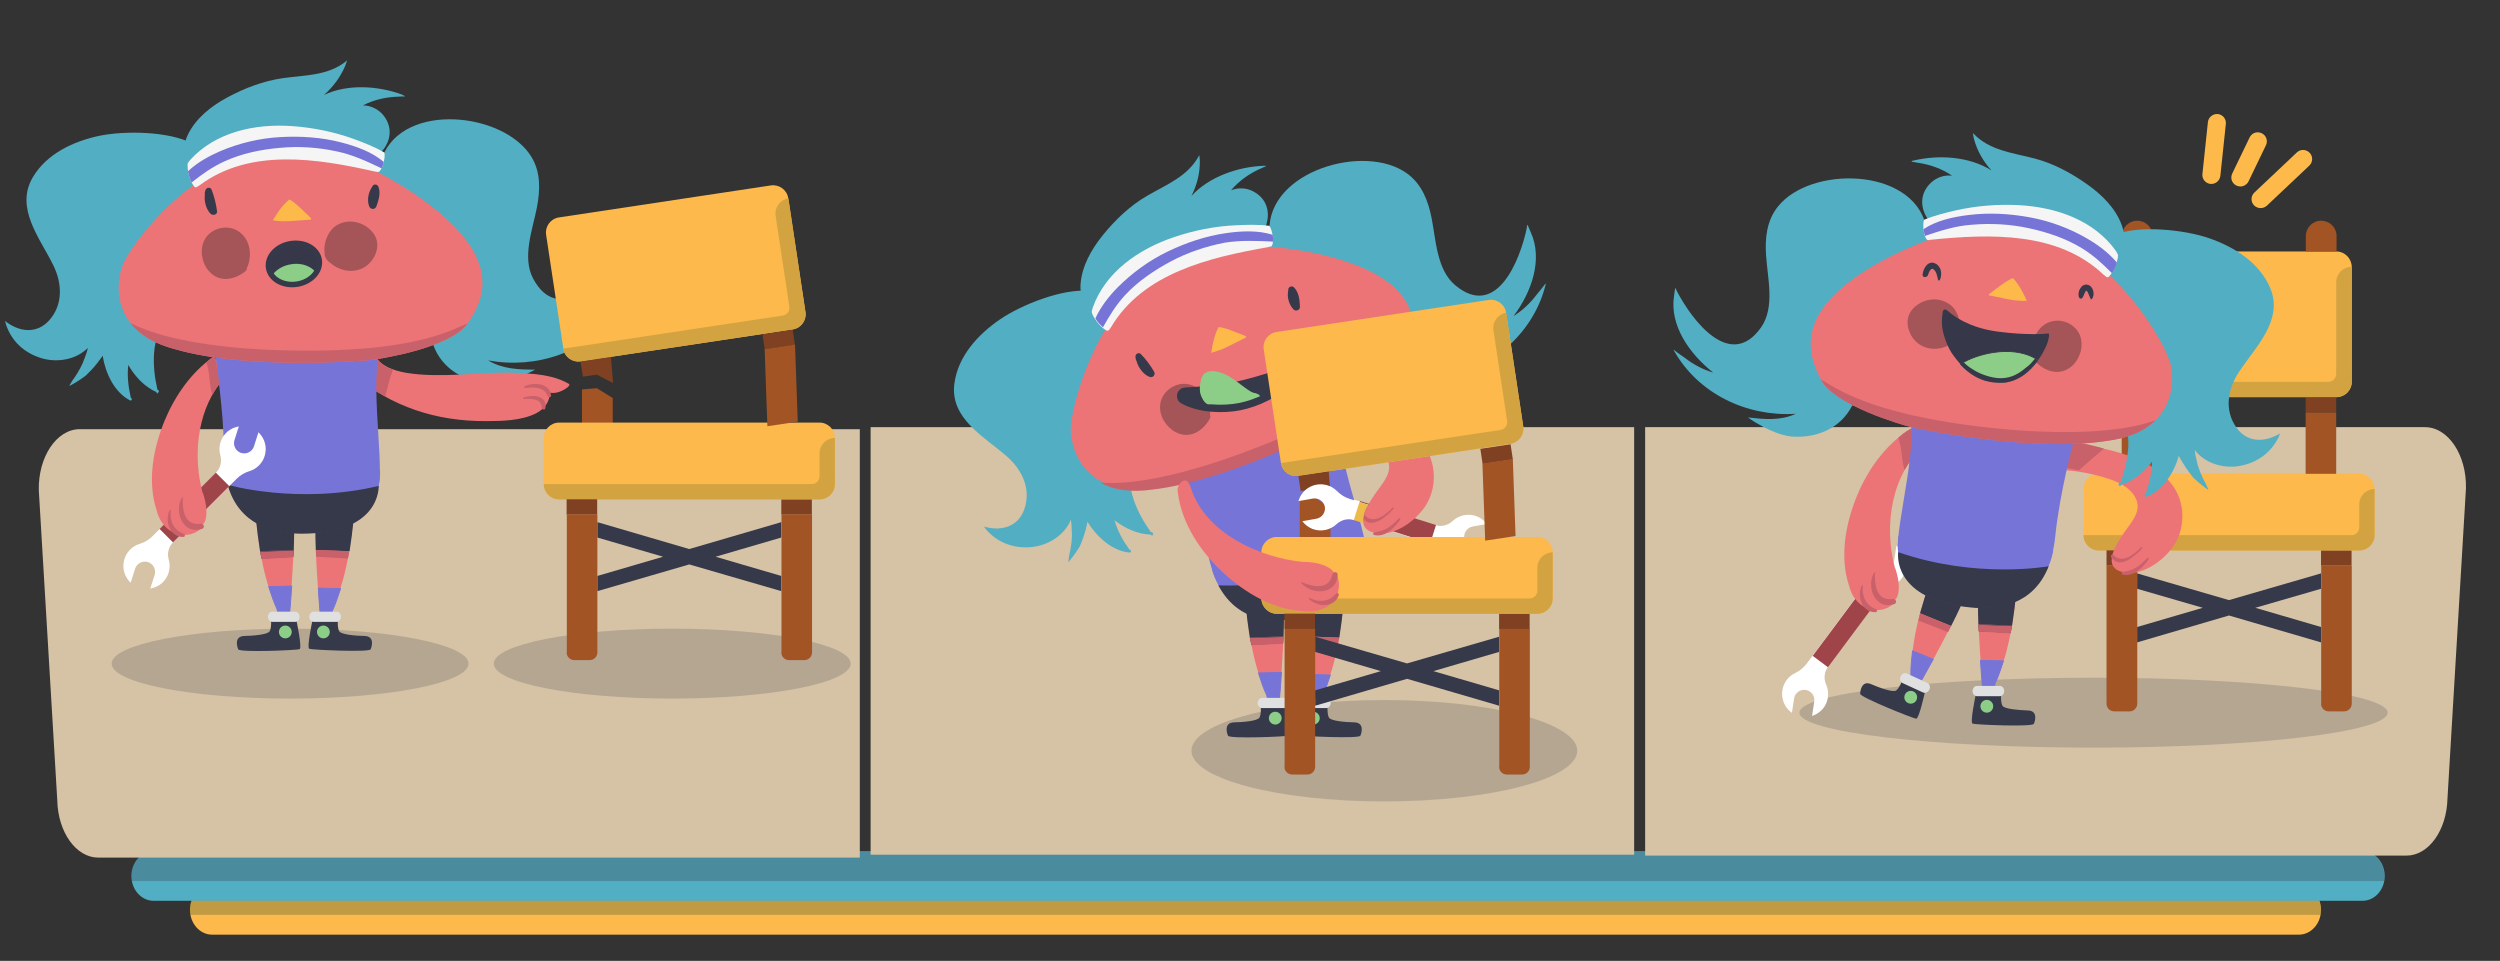 <?xml version="1.0" encoding="utf-8"?>
<!-- Generator: Adobe Illustrator 21.1.0, SVG Export Plug-In . SVG Version: 6.00 Build 0)  -->
<svg version="1.1" id="Capa_1" xmlns="http://www.w3.org/2000/svg" xmlns:xlink="http://www.w3.org/1999/xlink" x="0px" y="0px"
	 viewBox="0 0 1366 525" style="enable-background:new 0 0 1366 525;" xml:space="preserve">
<rect x="0" y="0" width="1366" height="525" fill="#333333" stroke="none"/>
<style type="text/css">
	.st0{fill:#FDB94C;}
	.st1{opacity:0.3;}
	.st2{fill:#325430;}
	.st3{fill:#52AEC2;}
	.st4{fill:#353949;}
	.st5{fill:#D6C2A5;}
	.st6{opacity:0.2;fill:#34394A;}
	.st7{fill:none;}
	.st8{fill:#EC7477;}
	.st9{fill:#C9616B;}
	.st10{fill:#A25425;}
	.st11{fill:#7F4122;}
	.st12{fill:#D3A342;}
	.st13{fill:#7675D7;stroke:#7675D7;stroke-width:0.5;stroke-linecap:round;stroke-linejoin:round;stroke-miterlimit:10;}
	.st14{fill:#8CCD87;}
	.st15{fill:#E0E0E0;}
	.st16{fill:#7675D7;}
	.st17{fill:#FDBA4B;}
	.st18{fill:#A55558;}
	.st19{fill:#F6F5F5;}
	.st20{clip-path:url(#SVGID_2_);fill:#36384A;}
	.st21{clip-path:url(#SVGID_4_);fill:#8CCD87;}
	.st22{fill:#FFFFFF;}
	.st23{fill:#9F4449;}
	.st24{fill:#393B4B;stroke:#353949;stroke-width:8;}
	.st25{clip-path:url(#SVGID_6_);fill:#8CCD87;}
	.st26{fill:#B1B3BA;}
	.st27{fill:#EEBA4A;}
	.st28{clip-path:url(#SVGID_8_);fill:#36384A;}
	.st29{clip-path:url(#SVGID_10_);fill:#8CCD87;}
	.st30{clip-path:url(#SVGID_12_);fill:#36384A;}
	.st31{clip-path:url(#SVGID_14_);fill:none;stroke:#36384A;stroke-width:0.5;}
</style>
<g>
	<path class="st0" d="M1256.1,483.6H115.9c-6.7,0-12.1,6.1-12.1,13.5l0,0c0,7.5,5.4,13.6,12.1,13.6h1140.2c6.7,0,12.1-6.1,12.1-13.5
		v0C1268.2,489.7,1262.8,483.6,1256.1,483.6z"/>
</g>
<g class="st1">
	<path class="st2" d="M1256.8,483.7H114.8c-6.7,0-12.5,8.1-10.8,16.2H1268C1269.2,491.4,1263.4,483.7,1256.8,483.7z"/>
</g>
<g>
	<path class="st3" d="M1290.9,465.1H83.9c-6.7,0-12.1,6.1-12.1,13.5l0,0c0,7.5,5.4,13.6,12.1,13.6h1207c6.7,0,12.1-6.1,12.1-13.5v0
		C1303,471.2,1297.6,465.1,1290.9,465.1z"/>
</g>
<g class="st1">
	<path class="st4" d="M1291.5,465.2H82.8c-6.7,0-12.5,8.1-10.8,16.2h1230.7C1304,472.9,1298.2,465.2,1291.5,465.2z"/>
</g>
<g>
	<path class="st5" d="M898.9,233.4H1325c12.7,0,22.8,15.2,22.4,33.4l-10.1,169.5c-0.4,17.4-10.3,31.2-22.4,31.2H898.9
		C898.9,388.7,898.9,233.4,898.9,233.4z"/>
</g>
<g>
	<path class="st5" d="M469.8,234.5H43.6c-12.7,0-22.8,15.2-22.4,33.4l10.1,169.5c0.4,17.4,10.3,31.2,22.4,31.2h416.1
		C469.8,389.9,469.8,234.5,469.8,234.5z"/>
</g>
<rect x="475.7" y="233.4" class="st5" width="417.2" height="233.6"/>
<ellipse class="st6" cx="158.5" cy="362.6" rx="97.5" ry="19.1"/>
<ellipse class="st6" cx="1143.9" cy="389.4" rx="160.7" ry="19.1"/>
<ellipse class="st6" cx="367.3" cy="362.6" rx="97.5" ry="19.1"/>
<ellipse class="st6" cx="756.4" cy="410.2" rx="105.4" ry="27.7"/>
<g>
	<path class="st7" d="M841.7-3C842.6-3,842.6-3,841.7-3"/>
</g>
<g>
	<g id="coletas_8_">
		<path class="st3" d="M157.3,80.3c-6.4,0.6-12.8,1.2-19.2,1.5c-7.7,0.4-15.4,0.4-23.1-0.3c-4.6-0.4-7.4-1.7-9.6-2.9
			c-12.5-6.9-37.1-7.3-51.1-4.4c-14.2,3-28.8,9.8-36.4,22.7c-9.9,16.9,4.1,33.4,11.3,48.2c4.8,9.8,5.3,21.4-2.3,29.9
			c-6.8,7.6-16.1,6.3-23.2,1.1c0,0,0,0,0,0c-0.1-0.1-0.1-0.1-0.2-0.2c0,0-0.1,0-0.1-0.1c0,0,0,0,0,0c-0.2-0.2-0.4-0.3-0.6-0.5
			c0.1,0.6,0.3,1.2,0.4,1.8c0,0,0,0,0,0c3,9.2,9.9,15.7,19.4,18.6c8.6,2.6,19,0.9,25.4-5.6c-0.4,2-1.1,3.9-1.8,5.7
			c-1.2,3.7-3.4,7.4-5.4,10.4c-0.3,0.5-0.7,1-1.1,1.5c-0.6,1-1.2,2-1.8,3l0.2,0.1c1.1-0.6,2.3-1.2,3.4-1.9c1.8-1.1,3.6-2.3,5.3-3.6
			c2.2-2.1,4.3-4.3,6.2-6.7c0,0,0,0,0,0c0,0,0,0,0,0c0.3-0.4,0.7-0.9,1-1.3c0,0,0,0,0-0.1c0-0.2,0.2-0.3,0.3-0.3
			c0.6-0.8,1.2-1.6,1.8-2.5c1.5,9.5,6.4,19.9,14.8,24.3c0.1,0.1,0.3,0.1,0.4,0.1c0.2,0.2,0.5,0,0.5-0.2c0.3-0.3,0.4-0.7,0-1
			c-0.1-0.1-0.2-0.2-0.3-0.2c-1.4-6.1-2.1-12.1-1.4-18c3.6,6.3,8.8,11.9,15.3,14.8c0.1,0.2,0.2,0.4,0.3,0.6c0.2,0.4,0.7,0.1,0.6-0.3
			c0,0,0,0,0,0c0.5,0,0.7-0.9,0.3-1.2c-0.2-0.2-0.4-0.3-0.6-0.5c-1.5-6.6-2.3-13.2-1.8-20c0.5-7.7,3.6-14.2,7.2-20.8
			c17.5,1.2,35,0.9,52.5,2c4.7,0.3,9.5,0.6,14.2,1c0-12.4-0.5-24.7-1-37C156.5,118.8,155.9,99.4,157.3,80.3z"/>
		<path class="st3" d="M340.6,141.2C340.6,141.2,340.6,141.1,340.6,141.2c0-1.6,0-3.1-0.1-4.6c-0.1,0.2-0.2,0.3-0.3,0.5
			c0,0,0-0.1,0-0.1c-0.2,0.3-0.4,0.5-0.6,0.8c0,0.1,0,0.1,0,0.2c-10.8,15.9-34.7,39.8-48.3,14.2c-6.2-11.7-0.2-27,2.1-39
			c1.8-9.5,2.1-19.2-3.1-27.6c-15-24.3-69.7-30.1-81.4,0.2c-4.2-0.4-9.3,1.1-13.1,1.5c-1,0.1-1.9,0.2-2.9,0.3
			c-1.5,19.5-0.8,39.2-0.1,58.7c0.5,12.1,1,24.1,1,36.2c14.4,1.2,28.7,3.1,42.8,5.9c0,0,0,0,0.1,0c4.9,13.6,17.7,20.4,31.2,21
			c5.4-0.1,11.2-1.6,15.9-3.5c3-1.1,5.8-2.4,8.6-3.9c-9.1-0.1-17.8-0.3-25.7-5.1c26.3,4.9,54.2-4.4,70.3-26.2
			c0.1-0.1,0.1-0.3,0.1-0.4c-2.2,1.3-4.4,2.5-6.7,3.7c-5,3-10.5,5-16.3,6.1C328.4,171.6,341.1,157.5,340.6,141.2z"/>
	</g>
	<g>
		<g id="brazo_54_">
			<g>
				<g>
					<path class="st8" d="M310.9,209.8c-5.2-3.1-12.7-5.6-28.3-6c-1.6-0.1-3.1-0.2-4.6-0.2c-8.9-0.1-17.7,0.7-26.6,1.1
						c-9.8,0.4-19.8,0.6-29.5-1c-7.5-1.3-16.2-4.3-18.3-12.5c0-0.2-0.3-0.2-0.4-0.1c-1.1-1-3-1.2-4.3-0.9c-2.5,0.4-4.6,1.9-6.2,3.8
						c-2.6,3-3.8,9.4,0.8,11c20.5,17.3,45,25.2,71.8,25.1c8.9,0,19.4-0.2,27.5-4.2c4.6-2.3,8-6.8,7.4-11.4c3.4,0.9,7.5-0.9,10.1-3
						C310.7,211.1,311.5,210.2,310.9,209.8z"/>
				</g>
				<g>
					<path class="st9" d="M214.7,201.9c-6.3-1.6-9.3-5.4-11-12.1c0-0.2-3-0.4-3.1-0.3c-1.1-1-3-1.2-4.3-0.9
						c-2.5,0.4-4.6,1.9-6.2,3.8c-2.6,3-3.8,9.4,0.8,11c6.2,5.2,12.7,9.6,19.6,13.1C211.9,211.3,212.9,206.9,214.7,201.9z"/>
				</g>
			</g>
			<g>
				<path class="st9" d="M286.9,212c4.7-0.5,10.3-0.8,12.3,4.4c0.4,0.9,2,0.8,1.9-0.3c-0.6-6.9-9.5-7.3-14.4-5.1
					C286.1,211.2,286.4,212,286.9,212L286.9,212z"/>
			</g>
			<g>
				<path class="st9" d="M286.1,218c1.9-0.1,4-0.1,5.9,0.3c2.6,0.5,3.9,1.8,4,4.5c0.1,1.1,1.8,1.4,2,0.2c1.2-7.1-7.3-7.6-12-5.7
					C285.7,217.5,285.7,218,286.1,218L286.1,218z"/>
			</g>
		</g>
	</g>
	<g>
		<polyline class="st10" points="334.8,246.2 318,246.2 318,212.8 326.1,212.1 334.8,217.5 		"/>
		<path class="st0" d="M421.3,101.3l-115.9,17.5c-4.6,0.7-7.7,5-7,9.5l9.4,62.1c0.7,4.6,5,7.7,9.5,7L433.1,180c4.6-0.7,7.7-5,7-9.5
			l-9.4-62.1C430.1,103.8,425.8,100.7,421.3,101.3z"/>
		<g>
			<path class="st0" d="M456.2,239.3c0-4.6-3.8-8.4-8.4-8.4H305.5c-4.6,0-8.4,3.8-8.4,8.4v25.1c0,4.6,3.8,8.4,8.4,8.4h142.3
				c4.6,0,8.4-3.8,8.4-8.4V239.3z"/>
		</g>
		<g>
			<rect x="426.9" y="272.8" class="st11" width="16.7" height="8.4"/>
		</g>
		<g>
			
				<rect x="417.1" y="181.2" transform="matrix(0.989 -0.149 0.149 0.989 -22.904 65.578)" class="st11" width="16.7" height="8.4"/>
		</g>
		<g>
			<polygon class="st11" points="317.2,197.5 333.8,195 335,209.3 326.1,204.7 318.5,205.8 			"/>
		</g>
		<polygon class="st4" points="426.9,285.3 376.6,300 326.4,285.3 326.4,293.7 362.3,304.2 326.4,314.7 326.4,323 376.6,308.4 
			426.9,323 426.9,314.7 391,304.2 426.9,293.7 		"/>
		<g>
			<path class="st12" d="M456.2,239.3L456.2,239.3c-4.6,0-8.4,3.7-8.4,8.4v12.6c0,2.3-1.9,4.2-4.2,4.2H297.1c0,4.6,3.7,8.4,8.4,8.4
				h142.3c4.6,0,8.4-3.7,8.4-8.4V239.3z"/>
		</g>
		<g>
			<path class="st12" d="M430.8,108.4L430.8,108.4c-4.6,0.7-7.7,5-7,9.5l7.5,49.7c0.3,2.3-1.2,4.4-3.5,4.8l-120.1,18.1
				c0.7,4.6,5,7.7,9.5,7L433.1,180c4.6-0.7,7.7-5,7-9.5L430.8,108.4z"/>
		</g>
		<path class="st10" d="M426.9,356.5c0,2.3,1.9,4.2,4.2,4.2h8.4c2.3,0,4.2-1.9,4.2-4.2v-75.4h-16.7V356.5z"/>
		<g>
			<rect x="309.6" y="272.8" class="st11" width="16.7" height="8.4"/>
		</g>
		<path class="st10" d="M309.6,356.5c0,2.3,1.9,4.2,4.2,4.2h8.4c2.3,0,4.2-1.9,4.2-4.2v-75.4h-16.7V356.5z"/>
		<polygon class="st10" points="417.8,190.8 434.4,188.3 435.9,230.4 419.3,232.9 		"/>
	</g>
	<path class="st7" d="M156.6,144c-0.6,0-1.1,0-1.7,0"/>
	<path class="st8" d="M147.2,276.6c-2.3,0.1-4.6,0.6-6.9,0.9c-0.5,1.7-0.7,3.5-0.5,5.1c1.9,18.4,4.4,34.9,12.2,51.4
		c-0.3,0.1-0.5,0.3-0.8,0.4c2.3,0.3,4.6,0.3,7,0.2c1.1-13.2,3.3-42.5,2.2-55.4C156.2,277.7,151.8,276.4,147.2,276.6z"/>
	<path class="st8" d="M185.8,276.6c2.3,0.1,4.6,0.6,6.9,0.9c0.5,1.7,0.7,3.5,0.5,5.1c-0.7,6.2-1.4,12.1-2.3,18
		c-1.9,11.5-4.7,22.5-9.9,33.5c0.3,0.1,0.5,0.3,0.8,0.4c-2.3,0.3-4.6,0.3-7,0.2c-0.7-8.1-1.8-22.2-2.3-34.8
		c-0.3-8.1-0.4-15.5,0.1-20.6C176.9,277.7,181.3,276.4,185.8,276.6z"/>
	<path class="st4" d="M191,301.2c0.9-5.8,1.7-11.8,2.3-18c0.2-1.6,0-3.4-0.5-5.1c-2.3-0.3-4.6-0.7-6.9-0.9c-4.5-0.3-9,1-13.2,2.7
		c-0.5,5-0.4,12.5-0.1,20.6L191,301.2z"/>
	<path class="st4" d="M142.1,301.2c-0.9-5.8-1.7-11.8-2.3-18c-0.2-1.6,0-3.4,0.5-5.1c2.3-0.3,4.6-0.7,6.9-0.9c4.5-0.3,9,1,13.2,2.7
		c0.5,5,0.4,12.5,0.1,20.6L142.1,301.2z"/>
	<path class="st13" d="M186.1,321.6c-1.4,4.2-2.7,8.4-4.7,12.6c0.3,0.1-0.5,1.6-0.3,1.8c-2.3,0.3-3.8-1.2-6.2-1.2
		c-0.3-3.6-0.7-8.3-1-13.5L186.1,321.6z"/>
	<path class="st4" d="M170.7,339.1c0,0-3.2,14.8-1.7,15.4s32.7,2,33.5,0.3c0.8-1.7,2.2-7.1-3.2-7.3c-5.4-0.1-12.7-0.8-13.9-2.5
		s-0.8-7.2-0.8-7.2L170.7,339.1z"/>
	<ellipse class="st14" cx="176.7" cy="345.3" rx="3.5" ry="3.5"/>
	<g id="pierna_17_">
		<path class="st15" d="M183.9,334.2h-12.5c-1.3,0-2.4,1.3-2.4,2.8c0,1.6,1.1,2.8,2.4,2.8h12.5c1.3,0,2.4-1.3,2.4-2.8
			C186.3,335.4,185.2,334.2,183.9,334.2z"/>
	</g>
	<path class="st4" d="M162,339.1c0,0,3.2,15,1.7,15.6s-32.7,1.9-33.5,0.1c-0.8-1.7-2.2-7.1,3.2-7.3c5.4-0.1,12.7-0.8,13.9-2.5
		s0.8-7.2,0.8-7.2L162,339.1z"/>
	<ellipse class="st14" cx="155.9" cy="345.3" rx="3.5" ry="3.5"/>
	<path class="st16" d="M117.7,195.7c0,0,4.7,28.7,4.7,52.4c0,36.1,23.6,43.2,42.4,43.2c41.7,0,40.9-23.2,42.1-26.1
		c3.2-13-6.6-66.9,3.2-78.8C216.2,180.8,117.7,195.7,117.7,195.7z"/>
	<path class="st16" d="M122.8,255.7c1.6,25.2,25.3,33.9,40.8,33.9c47.8,3,44-33.1,44-33.1C163.6,267,122.8,255.7,122.8,255.7z"/>
	<path class="st8" d="M148.7,82.7c0,0-27.3,4.8-48.9,23c-17.5,14.5-30.8,33-33.2,40.3c-4.2,13-3.3,36.4,29.5,44.9
		c38.5,11.1,100.4,6.4,106.5,5.8c6.1-0.7,43.6-6.7,52.9-19.9c10.5-14.8,13.7-32.3-8.4-54.2c-22.1-21.9-56-36.4-64.9-39.4
		C173.2,80.2,148.7,82.7,148.7,82.7z"/>
	<path class="st9" d="M255.4,176.8c-9.3,13.2-46.8,19.2-52.9,19.9c-6.1,0.7-68,5.3-106.5-5.8c-12.1-3.1-19.8-8.2-24.6-14.1
		c-1.9-2.4,16.1,13.4,87.5,14.7C230.3,192.9,249.3,178.5,255.4,176.8z"/>
	<path id="nas_10_" class="st17" d="M170,119.4c-0.1-0.1-0.1-0.2-0.2-0.3c-3.5-3.3-6.9-7-10.9-9.7c0,0,0,0,0,0
		c-0.3-0.1-0.6-0.2-0.8-0.4c0,0,0,0,0,0c-3.7,3-6.5,7.2-9.1,11.5c0,0,0.1,0,0.1,0c0.1-0.1,0.3-0.2,0.5-0.1c0.5,0.1,1,0.2,1.6,0.3
		c1.5,0.1,3,0.2,4.5,0.2c3.2,0,6.6-0.4,9.6-0.6c1.5-0.1,3.1-0.2,4.6-0.3C169.8,119.8,169.9,119.6,170,119.4z"/>
	<g id="cabeza_8_">
		<g>
			<g>
				<path class="st18" d="M204,127.4c-4.9-6.4-14.1-8.5-20.8-3.8c-4.1,2.9-6.7,9.6-5.8,15c-0.3,0.3,0.4,2.1,0.7,2.5
					c0.3,0.8,1.9,2.4,2.1,2.3c4.5,4.1,11,5.9,16.9,3.6C204.5,144.1,209.1,134.2,204,127.4z"/>
				<path class="st18" d="M129.5,125.9c-6.1-3.4-14.5-1-17.7,5.1c-2.9,5.4-1.6,12.7,2.4,17.2c5.4,6.2,13.5,4.9,19.4,0.4
					c0.6-0.4,1.6-1.4,1.2-1.9C138.2,139.6,136.8,130,129.5,125.9z"/>
			</g>
		</g>
	</g>
	<g id="pelo_8_">
		<path class="st3" d="M219.9,51.8c-0.1,0-0.2,0-0.2-0.1c-12.9-4.8-29.8-6-42.7,0.2c5-4.4,9-9.7,11.7-16.1c0.3-0.9,0.6-1.7,0.9-2.6
			c0-0.1,0-0.1,0.1-0.2c-0.2,0.1-0.4,0.2-0.5,0.4c0,0,0,0,0,0c-9.9,8-22.4,7.6-34.6,9.3c-10.6,1.5-21.1,5.5-30.5,10.6
			c-8.7,4.7-17,11.2-21.4,20.2c-4.1,8.4-1.8,17.7,3.7,24.6c0,0-0.1,0-0.1,0c0.7,0.7,1.4,1.4,2.2,1.9c0.3,0.2,0.5,0.3,0.8,0.5
			c0.1,0,11.6-13.9,47.2-16c6.1-1.5,38.5,8.7,49.9,0.7c0.2-0.1,0.3-0.4,0.3-0.6c6.4-5.5,8.7-14.2,2.8-21.6
			c-2.9-3.5-7.1-5.4-11.2-5.4c5.9-3.1,12.6-4.6,19.5-4.8c0,0,0.1,0,0.1,0c1.1-0.1,2.1-0.1,3.2-0.1c0.1,0,0.1-0.1,0.2-0.2
			C220.7,52.3,220.3,52,219.9,51.8z"/>
		<path class="st19" d="M205.6,93.8C205.6,93.8,205.7,93.8,205.6,93.8c0.3,0.1,0.6,0.1,0.8,0.2c0,0,0,0.1,0,0.1
			c2.4-0.2,4.4-8.3,3.6-10.8c-5.4-3.1-11.3-5.4-16.8-7.4c-10.8-3.9-22.2-6.2-33.7-7c-20.2-1.4-41.7,3.2-55.6,18.5
			c-0.3,0.4-0.6,0.8-0.9,1.2c-0.2,0.3-0.4,0.6-0.5,0.9c0,0.4,0,0.8,0,1.3c0.1,3.9,1.3,7.9,3.5,11c0.1,0.1,0.3,0.2,0.4,0.4
			c0.4,0.1,0.7,0.2,1,0.1c0.6-0.4,1.1-0.8,1.7-1.1c27.5-20.4,63.9-14.7,96.1-7.4C205.3,93.6,205.5,93.7,205.6,93.8z"/>
		<path class="st16" d="M208.5,92c0.5-1,0.9-2.3,1.2-3.5c-6.5-5.6-15.3-8.6-23.3-10.7c-10.8-2.8-22-3.5-33.2-2.9
			c-11.3,0.6-22.5,3.3-32.9,7.7c-6,2.6-12.6,6.2-17.6,11c0.4,2.1,1,4.2,2,6.1c5.6-4.4,11.2-8.5,18.1-11.6c9.5-4.3,19.7-6.4,30-7.3
			c10.4-1,20.9-0.3,31.1,1.9C192.7,84.5,200.5,88.2,208.5,92z"/>
	</g>
	<path class="st4" d="M124.4,264.9c6.1,21.9,24.9,26.7,40.4,26.7c43.7,0,42.1-26.1,42.1-26.1C162.8,276,124.4,264.9,124.4,264.9z"/>
	<path class="st13" d="M146.8,320.5c1.4,4.2,2.7,8.4,4.7,12.6c-0.3,0.1,0.5,1.6,0.3,1.8c2.3,0.3,4.1-0.1,6.5-0.1
		c0.3-3.6,0.8-9.4,1.1-14.6L146.8,320.5z"/>
	<g id="pierna_16_">
		<path class="st15" d="M148.8,334.2h12.5c1.3,0,2.4,1.3,2.4,2.8c0,1.6-1.1,2.8-2.4,2.8h-12.5c-1.3,0-2.4-1.3-2.4-2.8
			C146.4,335.4,147.4,334.2,148.8,334.2z"/>
	</g>
	<polygon class="st4" points="160.3,304.2 142.9,305.2 142.1,301.2 160.5,300.5 	"/>
	<polygon class="st9" points="160.3,304.5 142.9,305.5 142.1,301.5 160.5,300.8 	"/>
	<polygon class="st9" points="172.7,304.2 190.1,305.2 190.9,301.2 172.6,300.5 	"/>
	<g>
		<g>
			<path class="st4" d="M112.6,103.9c-1.7,3.8-0.5,10.2,2.6,13c1.1,1,3.6,0.4,3.4-1.4c-0.5-4-1.5-7.9-2.9-11.7
				c-0.6-1.7-2.7-1.6-3.4,0c-0.7,1.6-0.5,3.3,0.5,4.6c0.6,0.7,1.7,0.4,2.2-0.3c0.7-1.2,0.2-2.2,0.7-3.4c-1.1,0-2.2,0-3.4,0
				c1.3,3.4,2,7.1,2.3,10.8c1.3-0.2,2.6-0.4,3.9-0.5c-0.7-1.8-1.8-3.4-2.4-5.2c-0.7-1.8-0.9-3.8-1.6-5.6
				C114.1,103.5,113,103,112.6,103.9L112.6,103.9z"/>
		</g>
		<g>
			<path class="st4" d="M203.5,101.9c-2.2,2.9-3.1,7.4-1.8,10.8c0.8,1.9,3.2,2,4,0c1.2-3.4,2.4-7.1,1.1-10.6c-0.7-1.7-2.8-1.7-3.5,0
				c-0.3,0.6-0.5,1.3-0.4,2c0.1,0.6,0.4,0.9,0.6,1.4c0.1,0.4,0.6,0.6,1,0.4c0.5-0.3,0.9-0.4,1.2-0.8c0.3-0.4,0.4-1,0.6-1.3
				c-1-0.4-2.1-0.9-3.1-1.3c0,3.1,0.1,5.6-1.3,8.5c1.3,0.2,2.5,0.3,3.8,0.5c-0.5-1.5-0.7-2.9-0.5-4.5c0.2-1.5,0.7-3,0.8-4.5
				C206.1,101.1,204.2,101,203.5,101.9L203.5,101.9z"/>
		</g>
	</g>
	<g>
		<g>
			<defs>
				
					<rect id="SVGID_1_" x="146.7" y="133" transform="matrix(0.987 -0.158 0.158 0.987 -20.803 27.273)" width="28.1" height="22.4"/>
			</defs>
			<clipPath id="SVGID_2_">
				<use xlink:href="#SVGID_1_"  style="overflow:visible;"/>
			</clipPath>
			<path class="st20" d="M162.5,155.2c7.7-1.2,13.1-7.2,12.1-13.3c-1-6.1-8-10.1-15.6-8.8c-7.7,1.2-13.1,7.2-12.1,13.3
				C147.8,152.5,154.8,156.5,162.5,155.2"/>
		</g>
		<g>
			<defs>
				
					<ellipse id="SVGID_3_" transform="matrix(0.987 -0.158 0.158 0.987 -20.803 27.273)" cx="160.7" cy="144.2" rx="14" ry="11.2"/>
			</defs>
			<clipPath id="SVGID_4_">
				<use xlink:href="#SVGID_3_"  style="overflow:visible;"/>
			</clipPath>
			<path class="st21" d="M162.5,166.5c7.7-1.2,13.1-7.2,12.1-13.3c-1-6.1-8-10.1-15.6-8.8c-7.7,1.2-13.1,7.2-12.1,13.3
				C147.8,163.8,154.8,167.7,162.5,166.5"/>
			<use xlink:href="#SVGID_3_"  style="overflow:visible;fill:none;stroke:#353949;stroke-width:3;stroke-miterlimit:10;"/>
		</g>
	</g>
	<g>
		<path class="st22" d="M94.6,296.3l34.7-34.7c2-2,4.4-3.4,7.1-4.2c1.9-0.6,3.6-1.6,5.1-3.1c5-5,4.9-13.2-0.3-18.1l-2.4,7.6
			c-0.9,2.9-4,4.6-7,3.7l0,0c-2.9-0.9-4.6-4-3.7-7l2.4-7.5c-2.3,0.4-4.4,1.3-6.3,2.9c-3.8,3.4-5.1,8.4-3.8,12.9
			c0.9,3.4,0.1,7-2.4,9.5l-34.7,34.7c-2,2-4.4,3.4-7.1,4.2c-1.9,0.6-3.6,1.6-5.1,3.1c-5,5-4.9,13.2,0.3,18.1l2.4-7.6
			c0.9-2.9,4-4.6,7-3.7l0,0c2.9,0.9,4.6,4,3.7,7l-2.4,7.5c2.3-0.4,4.4-1.3,6.3-2.9c3.8-3.4,5.1-8.4,3.8-12.9
			C91.2,302.4,92.1,298.8,94.6,296.3z"/>
		
			<rect x="84.5" y="272.1" transform="matrix(0.707 -0.707 0.707 0.707 -164.942 156.381)" class="st23" width="43.5" height="10.4"/>
	</g>
	<g id="brazo_53_">
		<path class="st8" d="M116.6,195c-12.1,8.3-21.1,21.5-26.6,34.7c-6.3,15.3-9.7,33.5-4.3,49.5c2.1,8.6,9.9,15.2,19.1,12.5
			c2.6-0.8,4.6-2.2,6-4c-0.3-0.1-0.5-0.6-0.2-0.9c2.1-1.8,2.2-5.3,2.2-7.9c-0.1-3.2-0.9-6.2-1.8-9.2c-0.1-0.1-0.2-0.3-0.3-0.4
			c-5.2-19.5-3.2-42.9,9-59.3C118.2,199.1,118.7,195.5,116.6,195z"/>
		<path class="st9" d="M117.7,195.7c-1.2-1.1-1.2-1.1-5,2.3c2.1,5.1,1.4,12.5,3.4,17.7c3.1-5.5,2.4-3.9,3.6-5.6
			C120,209.6,117.7,195.5,117.7,195.7z"/>
		<g>
			<path class="st9" d="M99.4,271.8c-4.5,7.9,0.6,20.6,11,17.2c1.8-0.6,1-3.1-0.8-2.8c-8.8,1.2-10-7.5-9.7-14.3
				C100,271.7,99.5,271.6,99.4,271.8L99.4,271.8z"/>
		</g>
		<g>
			<path class="st9" d="M92.7,278.8c-2.9,5.6,0.1,14.9,7.5,14.6c1,0,1.1-1.3,0.2-1.7c-5.5-2.1-7.8-7.1-7.1-12.8
				C93.3,278.6,92.9,278.5,92.7,278.8L92.7,278.8z"/>
		</g>
	</g>
</g>
<g>
	<path class="st22" d="M739.7,283.8l46.8,14.7c2.7,0.8,5.1,2.4,7,4.3c1.4,1.4,3.1,2.5,5.1,3.1c6.8,2.1,14-1.7,15.9-8.6l-7.9,1.4
		c-3,0.5-5.9-1.5-6.5-4.5l0,0c-0.5-3,1.5-5.9,4.5-6.5l7.8-1.4c-1.4-1.8-3.2-3.3-5.5-4.2c-4.7-1.8-9.8-0.6-13.2,2.6
		c-2.6,2.4-6.2,3.3-9.5,2.2l-46.8-14.7c-2.7-0.8-5.1-2.4-7-4.3c-1.4-1.4-3.1-2.5-5.1-3.1c-6.8-2.1-14,1.7-15.9,8.6l7.9-1.4
		c3-0.5,5.9,1.5,6.5,4.5l0,0c0.5,3-1.5,5.9-4.5,6.5l-7.8,1.4c1.4,1.8,3.2,3.3,5.5,4.2c4.7,1.8,9.8,0.6,13.2-2.6
		C732.7,283.7,736.3,282.8,739.7,283.8z"/>
	
		<rect x="756.8" y="263.7" transform="matrix(0.301 -0.954 0.954 0.301 260.635 926.302)" class="st23" width="10.4" height="43.5"/>
</g>
<path class="st8" d="M688.1,323.8c-2.3,0.1-4.6,0.6-6.9,0.9c-0.5,1.7-0.7,3.5-0.5,5.1c1.9,18.4,4.4,34.9,12.2,51.4
	c-0.3,0.1-0.5,0.3-0.8,0.4c2.3,0.3,4.6,0.3,7,0.2c1.1-13.2,3.3-42.5,2.2-55.4C697.1,324.8,692.6,323.5,688.1,323.8z"/>
<path class="st8" d="M726.7,323.8c2.3,0.1,4.6,0.6,6.9,0.9c0.5,1.7,0.7,3.5,0.5,5.1c-0.7,6.2-1.4,12.1-2.3,18
	c-1.9,11.5-4.7,22.5-9.9,33.5c0.3,0.1,0.5,0.3,0.8,0.4c-2.3,0.3-4.6,0.3-7,0.2c-0.7-8.1-1.8-22.2-2.3-34.8
	c-0.3-8.1-0.4-15.5,0.1-20.6C717.7,324.8,722.1,323.5,726.7,323.8z"/>
<path class="st4" d="M731.8,348.4c0.9-5.8,1.7-11.8,2.3-18c0.2-1.6,0-3.4-0.5-5.1c-2.3-0.3-4.6-0.7-6.9-0.9c-4.5-0.3-9,1-13.2,2.7
	c-0.5,5-0.4,12.5-0.1,20.6L731.8,348.4z"/>
<path class="st4" d="M682.9,348.4c-0.9-5.8-1.7-11.8-2.3-18c-0.2-1.6,0-3.4,0.5-5.1c2.3-0.3,4.6-0.7,6.9-0.9c4.5-0.3,9,1,13.2,2.7
	c0.5,5,0.4,12.5,0.1,20.6L682.9,348.4z"/>
<path class="st13" d="M726.9,368.8c-1.4,4.2-2.7,8.4-4.7,12.6c0.3,0.1-0.5,1.6-0.3,1.8c-2.3,0.3-3.8-1.2-6.2-1.2
	c-0.3-3.6-0.7-8.3-1-13.5L726.9,368.8z"/>
<path class="st4" d="M711.5,386.3c0,0-3.2,14.8-1.7,15.4c1.5,0.6,32.7,2,33.5,0.3c0.8-1.7,2.2-7.1-3.2-7.3
	c-5.4-0.1-12.7-0.8-13.9-2.5c-1.2-1.7-0.8-7.2-0.8-7.2L711.5,386.3z"/>
<ellipse class="st14" cx="717.6" cy="392.4" rx="3.5" ry="3.5"/>
<g id="pierna_27_">
	<path class="st15" d="M724.7,381.3h-12.5c-1.3,0-2.4,1.3-2.4,2.8c0,1.6,1.1,2.8,2.4,2.8h12.5c1.3,0,2.4-1.3,2.4-2.8
		C727.1,382.6,726.1,381.3,724.7,381.3z"/>
</g>
<path class="st4" d="M702.8,386.3c0,0,3.2,15,1.7,15.6c-1.5,0.6-32.7,1.9-33.5,0.1c-0.8-1.7-2.2-7.1,3.2-7.3
	c5.4-0.1,12.7-0.8,13.9-2.5s0.8-7.2,0.8-7.2L702.8,386.3z"/>
<ellipse class="st14" cx="696.8" cy="392.4" rx="3.5" ry="3.5"/>
<path class="st13" d="M687.6,367.7c1.4,4.2,2.7,8.4,4.7,12.6c-0.3,0.1,0.5,1.6,0.3,1.8c2.3,0.3,4.1-0.1,6.5-0.1
	c0.3-3.6,0.8-9.4,1.1-14.6L687.6,367.7z"/>
<g id="pierna_9_">
	<path class="st15" d="M689.6,381.3h12.5c1.3,0,2.4,1.3,2.4,2.8c0,1.6-1.1,2.8-2.4,2.8h-12.5c-1.3,0-2.4-1.3-2.4-2.8
		C687.2,382.6,688.3,381.3,689.6,381.3z"/>
</g>
<polygon class="st4" points="701.1,351.4 683.8,352.4 682.9,348.4 701.3,347.7 "/>
<polygon class="st9" points="701.1,351.7 683.8,352.6 682.9,348.6 701.3,348 "/>
<polygon class="st9" points="713.6,351.4 730.9,352.4 731.8,348.4 713.4,347.7 "/>
<g id="coletas_9_">
	<path class="st3" d="M643.8,140.8c-5.6,3-11.4,6-17.2,8.7c-7,3.3-14.1,6.3-21.4,8.5c-4.4,1.3-7.5,1.3-10,1
		c-14.2-1.6-37.1,7.5-48.8,15.5c-12,8.2-22.9,20.1-24.9,34.9c-2.7,19.4,16.6,29.3,28.9,40.2c8.2,7.3,13.1,17.7,9.3,28.6
		c-3.3,9.6-12.4,12-21,9.8c0,0,0,0,0,0c-0.1,0-0.2,0-0.2-0.1c0,0-0.1,0-0.1,0c0,0,0,0,0,0c-0.3-0.1-0.5-0.1-0.8-0.2
		c0.3,0.5,0.7,1,1.1,1.5c0,0,0,0,0,0c6.3,7.3,15.2,10.7,25.1,9.7c9-0.9,17.9-6.5,21.3-14.9c0.4,2,0.5,4,0.5,6
		c0.4,3.9-0.3,8.1-1,11.7c-0.1,0.6-0.3,1.2-0.4,1.8c-0.2,1.2-0.3,2.3-0.5,3.5l0.2,0c0.8-1,1.6-2,2.4-3c1.3-1.7,2.5-3.5,3.6-5.3
		c1.3-2.8,2.3-5.6,3.1-8.5c0,0,0,0,0,0c0,0,0,0,0,0c0.2-0.5,0.3-1.1,0.4-1.6c0,0,0,0,0-0.1c0-0.2,0-0.3,0.1-0.4c0.3-1,0.5-2,0.7-3
		c5,8.2,13.6,16,22.9,16.8c0.2,0,0.3,0,0.4-0.1c0.2,0.1,0.5-0.2,0.4-0.4c0.1-0.4,0.1-0.8-0.4-0.9c-0.1,0-0.2-0.1-0.3-0.1
		c-3.7-5.1-6.6-10.4-8.2-16.1c5.7,4.4,12.7,7.6,19.8,7.8c0.2,0.2,0.3,0.3,0.5,0.5c0.3,0.3,0.7-0.2,0.5-0.5c0,0,0,0,0,0
		c0.5-0.2,0.3-1.1-0.2-1.2c-0.3-0.1-0.5-0.1-0.8-0.2c-3.9-5.5-7.2-11.3-9.4-17.8c-2.5-7.3-2.2-14.5-1.3-22
		c16.6-5.6,32.7-12.5,49.3-18.2c4.5-1.5,9-3,13.5-4.5c-4.7-11.4-10-22.6-15.1-33.8C657.8,176.7,649.8,159.1,643.8,140.8z"/>
	<path class="st3" d="M836.4,126.9C836.4,126.9,836.4,126.9,836.4,126.9c-0.6-1.5-1.2-2.8-1.8-4.2c0,0.2-0.1,0.4-0.1,0.6
		c0,0,0-0.1-0.1-0.1c-0.1,0.3-0.1,0.6-0.2,1c0,0,0,0.1,0.1,0.1c-3.9,18.8-16.9,50.1-39.1,31.6c-10.2-8.4-10.6-24.9-13-36.9
		c-1.9-9.5-5.4-18.5-13.5-24.3c-23.2-16.7-75.9-1.1-75.1,31.4c-4,1.3-8.2,4.6-11.5,6.4c-0.8,0.5-1.7,0.9-2.5,1.4
		c6.1,18.6,14.3,36.5,22.4,54.2c5.1,11,10.2,21.9,14.8,33c13.7-4.4,27.7-8.2,41.8-10.9c0,0,0,0,0,0c9.7,10.7,24.1,12.1,36.9,7.4
		c5-2.1,9.7-5.8,13.4-9.3c2.3-2.2,4.5-4.5,6.5-6.9c-8.4,3.4-16.6,6.5-25.7,5.1c26.2-5.5,48.4-24.8,54.9-51.2c0-0.2,0-0.3-0.1-0.4
		c-1.5,2-3.1,4-4.8,6c-3.5,4.7-7.8,8.7-12.7,11.8C836.8,159.7,843.2,141.8,836.4,126.9z"/>
</g>
<path class="st7" d="M671.6,194.8c-0.5,0.1-1.1,0.2-1.6,0.3"/>
<path class="st16" d="M644.2,253.2c0,0,11.1,27.4,16.1,50.6c7.6,35.3,32.2,37.3,50.6,33.3c40.7-8.8,35.1-31.3,35.7-34.3
	c0.4-13.4-20.6-64-13.5-77.7C737.7,218.2,644.2,253.2,644.2,253.2z"/>
<path class="st16" d="M662.2,311.1c6.8,24.3,31.9,27.8,47.1,24.5c47.4-7.1,36.1-41.6,36.1-41.6C704.4,313.6,662.2,311.1,662.2,311.1
	z"/>
<path class="st8" d="M636.8,146.4c0,0-23.4,14.9-36.4,40c-10.6,20.1-15.9,42.3-15.3,50c1.1,13.7,10.9,34.9,44.4,30.1
	c39.8-4.5,95.2-32.5,100.6-35.4c5.4-2.9,37.7-22.9,41.2-38.6c4-17.7,0.3-35.1-28.5-46.9c-28.8-11.8-65.7-12.2-75.1-11.5
	C658.4,134.7,636.8,146.4,636.8,146.4z"/>
<path class="st9" d="M771.5,193.5c-3.5,15.7-35.9,35.7-41.2,38.6c-5.4,2.9-60.8,30.9-100.6,35.4c-12.3,1.8-21.5,0-28.1-3.6
	c-2.7-1.4,20,6.2,86.4-19.9C754.5,218,766.6,197.5,771.5,193.5z"/>
<path id="nas_27_" class="st17" d="M680.8,183.8c-0.1-0.1-0.2-0.1-0.3-0.2c-4.5-1.7-9-3.9-13.8-4.8c0,0,0,0,0,0c-0.3,0-0.6,0-0.9,0
	c0,0,0,0,0,0c-2.2,4.2-3.3,9.2-4,14.1c0,0,0.1,0,0.1,0c0.1-0.2,0.2-0.3,0.4-0.3c0.5-0.1,1-0.2,1.5-0.4c1.4-0.5,2.8-1,4.2-1.5
	c3-1.3,5.9-2.9,8.6-4.2c1.4-0.7,2.8-1.4,4.2-2.1C680.8,184.2,680.8,184,680.8,183.8z"/>
<g id="cabeza_19_">
	<g>
		<g>
			<path class="st18" d="M717.6,182.6c-7-4.1-16.3-2.5-20.7,4.5c-2.7,4.2-2.5,11.4,0.4,16c-0.2,0.4,1.2,1.8,1.6,2
				c0.6,0.6,2.7,1.5,2.8,1.3c5.8,2.1,12.4,1.2,17-3.2C724.5,197.8,725,186.9,717.6,182.6z"/>
			<path class="st18" d="M648.3,209.8c-6.9-0.8-13.8,4.6-14.4,11.5c-0.6,6.1,3.4,12.3,8.8,15c7.4,3.6,14.3-0.6,18.1-7.1
				c0.4-0.6,0.9-1.9,0.4-2.2C661.5,219,656.6,210.7,648.3,209.8z"/>
		</g>
	</g>
</g>
<g id="pelo_11_">
	<path class="st3" d="M690.7,90.6c-0.1,0-0.2,0-0.3,0c-13.8,0.5-29.8,5.9-39.4,16.5c3-6,4.7-12.4,4.6-19.4c-0.1-0.9-0.2-1.8-0.2-2.7
		c0-0.1,0-0.1,0-0.2c-0.1,0.2-0.2,0.4-0.4,0.5c0,0,0,0,0,0c-6.1,11.2-17.8,15.6-28.4,21.8c-9.3,5.4-17.4,13.2-24.1,21.5
		c-6.2,7.7-11.4,16.8-12.1,26.9c-0.6,9.4,5.1,17,12.9,21.3c0,0-0.1,0-0.1,0c0.9,0.4,1.8,0.7,2.8,0.9c0.3,0.1,0.6,0.1,0.9,0.1
		c0.1,0,5.4-17.3,37.5-32.9c5-3.7,38.9-6.7,46.3-18.5c0.1-0.2,0.1-0.5,0-0.7c3.8-7.6,2.6-16.5-5.7-21c-4-2.2-8.6-2.3-12.4-0.7
		c4.3-5.1,9.9-9.1,16.2-11.9c0,0,0.1,0,0.1,0c0.9-0.5,1.9-0.9,2.9-1.3c0-0.1,0.1-0.1,0.1-0.2C691.6,90.7,691.2,90.6,690.7,90.6z"/>
	<path class="st19" d="M693.6,134.8C693.6,134.8,693.6,134.8,693.6,134.8c0.3,0,0.6-0.1,0.8-0.1c0,0,0,0,0,0.1
		c2.2-1.1,0.9-9.3-0.8-11.4c-6.1-0.8-12.5-0.6-18.4-0.3c-11.5,0.5-22.9,2.8-33.8,6.5c-19.2,6.5-37.3,18.9-44.3,38.4
		c-0.1,0.5-0.3,1-0.4,1.5c-0.1,0.3-0.1,0.7-0.2,1c0.1,0.4,0.3,0.8,0.4,1.2c1.6,3.5,4.3,6.8,7.5,8.8c0.2,0,0.3,0.1,0.5,0.2
		c0.4,0,0.7-0.1,1-0.3c0.4-0.6,0.8-1.1,1.2-1.7c17.5-29.4,53.4-38,86-43.7C693.2,134.8,693.4,134.8,693.6,134.8z"/>
	<path class="st16" d="M695.6,132c0.1-1.1,0-2.4-0.2-3.7c-8.1-2.6-17.4-2.1-25.6-0.9c-11.1,1.6-21.7,5.2-31.7,10
		c-10.2,4.9-19.5,11.7-27.5,19.7c-4.6,4.7-9.2,10.5-12.1,16.9c1.1,1.8,2.5,3.5,4.2,4.8c3.5-6.3,7.1-12.2,12.2-17.7
		c7.1-7.6,15.8-13.4,24.9-18.3c9.2-4.9,19.2-8.2,29.4-10.2C678,131.2,686.7,131.6,695.6,132z"/>
</g>
<path class="st4" d="M665.7,319.8c10.6,20.1,29.9,20.9,45.1,17.6c42.8-9.2,35.7-34.3,35.7-34.3C705.6,322.6,665.7,319.8,665.7,319.8
	z"/>
<g>
	<g>
		<path class="st4" d="M620.8,195.1c-0.2,4.1,3.7,9.8,7.6,10.9c1.7,0.5,3.1-1.4,2.2-2.9c-2-3.5-4.4-6.7-7.2-9.6
			c-1.1-1.2-2.9-0.2-3,1.2c0,1.7,0.7,3.7,2.4,4.3c0.7,0.3,1.5-0.3,1.7-1c0.5-1.5-0.6-2-0.6-3.3c-1,0.4-2,0.8-3,1.2
			c2.5,2.7,4.5,5.9,6.2,9.2c1-0.8,2.1-1.6,3.1-2.4c-1.3-1.4-2.9-2.4-4.2-3.9c-1.3-1.4-2.2-3.1-3.6-4.5
			C621.9,193.7,620.8,194.2,620.8,195.1L620.8,195.1z"/>
	</g>
	<g>
		<path class="st4" d="M704.1,158.1c-1.2,3.5,0.1,8.4,2.7,11c1.2,1.2,3.6,0.4,3.5-1.5c-0.2-3.8-0.5-7.8-3.3-10.6
			c-1.1-1.1-3.1-0.3-3.1,1.3c0,0.8,0,1.6,0.4,2.2c0.1,0.2,0.3,0.5,0.5,0.7c0.1,0.1,0.7,0.6,0.5,0.3c0.2,0.3,0.8,0.5,1.1,0.1
			c0.3-0.4,0.7-0.6,0.8-1.1c0.1-0.3-0.1-1.1,0-1.4c-1,0-2.1,0-3.1,0c1.3,2.9,2.1,5.2,2,8.4c1.2-0.5,2.3-1,3.5-1.5
			c-1-1.1-1.6-2.3-2-3.7c-0.4-1.4-0.4-3-1-4.4C706.2,156.9,704.5,156.8,704.1,158.1L704.1,158.1z"/>
	</g>
</g>
<g id="brazo_56_">
	<g>
		<path class="st8" d="M729.5,236.7c5,0.9,9.9,2.1,14.7,3.8c5.7,2,11.5,5.1,14,10.8c2.8,6.3-2.1,12-5.5,16.7
			c-3.4,4.7-13.9,19-3.2,22.7c10.8,3.6,23.2-5.3,29-13.7c6.2-9,6.6-21.7,1.1-31c-14.4-19.1-43.5-23.2-43.5-23.2
			S728.4,236.5,729.5,236.7z"/>
	</g>
	<g>
		<path class="st12" d="M729.5,236.7c1.8,0.3,3.6,0.7,5.4,1.1c4.5-4.1,1.2-10.1,5.8-14.1c-1.8-0.5-3.3-0.9-4.6-1.2
			C732.7,224.1,728.8,234.2,729.5,236.7z"/>
	</g>
	<g>
		<path class="st9" d="M761.5,277.9c-3.5,4.1-12.4,12.1-17,4.9c-0.5-0.9,0.7-1.9,1.4-1.1c4.5,5,11.6-0.5,15-4.4
			C761.2,277,761.8,277.6,761.5,277.9L761.5,277.9z"/>
	</g>
	<g>
		<path class="st9" d="M765.1,283.8c-2.8,4.4-8.5,10.1-14.3,8.5c-0.7-0.2-0.7-1.3,0-1.4c2.7-0.5,5-0.9,7.4-2.4
			c2.3-1.4,4.2-3.3,6.1-5.2C764.8,282.9,765.4,283.4,765.1,283.8L765.1,283.8z"/>
	</g>
</g>
<g>
	<g>
		<path class="st24" d="M677.2,220.2c-8.8,1.8-21.4,1.4-29.8-3.3c-0.3-0.1-0.4-0.4-0.3-0.7c0.1-0.3,0.3-0.5,0.6-0.5
			c9.4-0.3,22.7-2.1,28-3.1c5.4-1.1,18.2-4.6,27-7.9c0.3-0.1,0.6,0,0.7,0.2c0.2,0.2,0.2,0.5,0,0.8
			C697.5,213.3,686,218.4,677.2,220.2"/>
	</g>
	<g>
		<defs>
			<path id="SVGID_5_" d="M702.8,204.7c0,0-0.1,0-0.1,0c-8.8,3.3-21.7,6.9-27.1,7.9c-5.4,1.1-18.6,2.8-28,3.1c0,0-0.1,0-0.1,0l0,0
				c-0.2,0-0.4,0.2-0.5,0.5c0,0.1,0,0.2,0,0.3l0,0c0,0.2,0.1,0.3,0.3,0.4c8.4,4.7,21,5,29.8,3.3c8.8-1.8,20.3-6.9,26.3-14.5
				c0.2-0.2,0.2-0.5,0-0.8C703.3,204.7,703.1,204.6,702.8,204.7L702.8,204.7z"/>
		</defs>
		<clipPath id="SVGID_6_">
			<use xlink:href="#SVGID_5_"  style="overflow:visible;"/>
		</clipPath>
		<path class="st25" d="M690,221.2c-0.8-3.9-0.1-8.6-13.8-5.9c-13.7,2.8-24.2,8.2-23.4,12.1c0.8,3.9,12.5,4.9,26.2,2.1
			c13.7-2.7,24.2-8.2,23.4-12.1"/>
	</g>
</g>
<path class="st14" d="M687.8,215.7c-1.4-0.1-2.7-0.8-4-1.5c-3.4-2-6.5-4.7-9.7-6.9s-7-4.2-10.9-4.5c-1.9-0.1-4,0.2-5.3,1.5
	c-1.2,1.1-1.6,2.8-1.9,4.3c-0.4,2-0.6,4.2-0.2,6.2c0.5,2,2,5.2,3.9,6c1.4,0.6,2.7-0.7,4.2-0.8c7.4-0.4,14.8-1.8,21.9-4"/>
<g>
	<polyline class="st10" points="727,306 710.2,306 710.2,272.5 718.3,271.8 727,277.3 	"/>
	<path class="st0" d="M813.4,163.9l-115.9,17.5c-4.6,0.7-7.7,5-7,9.5l9.4,62.1c0.7,4.6,5,7.7,9.5,7l115.9-17.5c4.6-0.7,7.7-5,7-9.5
		l-9.4-62.1C822.3,166.3,818,163.2,813.4,163.9z"/>
	<g>
		<path class="st0" d="M848.4,301.8c0-4.6-3.8-8.4-8.4-8.4H697.6c-4.6,0-8.4,3.8-8.4,8.4v25.1c0,4.6,3.8,8.4,8.4,8.4H840
			c4.6,0,8.4-3.8,8.4-8.4V301.8z"/>
	</g>
	<g>
		<rect x="819.1" y="335.3" class="st11" width="16.7" height="8.4"/>
	</g>
	<g>
		
			<rect x="809.3" y="243.7" transform="matrix(0.989 -0.149 0.149 0.989 -27.844 124.813)" class="st11" width="16.7" height="8.4"/>
	</g>
	<g>
		<polygon class="st11" points="709.4,260 726,257.5 727.2,271.8 718.3,267.2 710.7,268.3 		"/>
	</g>
	<polygon class="st4" points="819.1,347.9 768.8,362.5 718.6,347.9 718.6,356.2 754.5,366.7 718.6,377.2 718.6,385.6 768.8,370.9 
		819.1,385.6 819.1,377.2 783.2,366.7 819.1,356.2 	"/>
	<g>
		<path class="st12" d="M848.4,301.8L848.4,301.8c-4.6,0-8.4,3.7-8.4,8.4v12.6c0,2.3-1.9,4.2-4.2,4.2H689.3c0,4.6,3.7,8.4,8.4,8.4
			H840c4.6,0,8.4-3.7,8.4-8.4V301.8z"/>
	</g>
	<g>
		<path class="st12" d="M823,170.9L823,170.9c-4.6,0.7-7.7,5-7,9.5l7.5,49.7c0.3,2.3-1.2,4.4-3.5,4.8L699.9,253c0.7,4.6,5,7.7,9.5,7
			l115.9-17.5c4.6-0.7,7.7-5,7-9.5L823,170.9z"/>
	</g>
	<path class="st10" d="M819.1,419c0,2.3,1.9,4.2,4.2,4.2h8.4c2.3,0,4.2-1.9,4.2-4.2v-75.4h-16.7V419z"/>
	<g>
		<rect x="701.8" y="335.3" class="st11" width="16.7" height="8.4"/>
	</g>
	<path class="st10" d="M701.8,419c0,2.3,1.9,4.2,4.2,4.2h8.4c2.3,0,4.2-1.9,4.2-4.2v-75.4h-16.7V419z"/>
	<polygon class="st10" points="810,253.3 826.6,250.8 828.1,292.9 811.5,295.4 	"/>
</g>
<g id="brazo_55_">
	<path class="st8" d="M649.5,264.1c-1-2.7-4.7-1.9-6,2.6c-0.1,0.2-0.1,2.4,0.1,2.5c2,16.8,12.5,32.4,24.7,43.7
		c12.2,11.2,28.1,20.7,45,21.1c8.8,1,17.7-4,18.3-13.6c0.2-2.7-0.5-5-1.7-7c-0.3,0.3-0.7,0.3-0.9-0.1c-1-2.6-4.3-3.9-6.7-4.8
		c-3.1-1.1-6.1-1.3-9.3-1.5c-0.2,0-0.3,0.1-0.5,0.1c-24.2-2.2-53.5-15.8-61.5-39.6C650.8,266.9,649.8,263.8,649.5,264.1z"/>
	<g>
		<path class="st9" d="M710.9,318.5c5.9,6.9,19.6,6.5,20-4.4c0.1-1.9-2.5-2-2.9-0.2c-1.9,8.7-10.5,6.8-16.7,4.2
			C711,317.9,710.7,318.3,710.9,318.5L710.9,318.5z"/>
	</g>
	<g>
		<path class="st9" d="M715.2,327.2c4.3,4.7,14,5,16.3-2c0.3-1-0.9-1.5-1.5-0.8c-3.8,4.5-9.4,4.9-14.5,2.3
			C715.2,326.5,715,326.9,715.2,327.2L715.2,327.2z"/>
	</g>
</g>
<g>
	<path class="st26" d="M800.2,294.6"/>
	<path class="st22" d="M747.6,275.8l-10.1-3.2c-2.7-0.8-5.1-2.4-7-4.3c-1.4-1.4-3.1-2.5-5.1-3.1c-6.8-2.1-14,1.7-15.9,8.6l7.9-1.4
		c3-0.5,5.9,1.5,6.5,4.5l0,0c0.5,3-1.5,5.9-4.5,6.5l-7.8,1.4c1.4,1.8,3.2,3.3,5.5,4.2c4.7,1.8,9.8,0.6,13.2-2.6
		c2.6-2.4,6.2-3.3,9.5-2.2"/>
	<path class="st27" d="M744.9,285.8l-5.2-1.6l3.1-9.9l4.9,1.5C747.6,275.8,744.4,280.8,744.9,285.8z"/>
</g>
<g>
	<path class="st22" d="M1016.5,323.2l-29.3,39.4c-1.7,2.2-3.9,4-6.4,5.2c-1.8,0.9-3.4,2.1-4.6,3.8c-4.2,5.7-2.9,13.8,2.9,17.9
		l1.2-7.9c0.5-3,3.3-5.1,6.4-4.6l0,0c3,0.5,5.1,3.3,4.6,6.4l-1.2,7.8c2.2-0.7,4.2-2,5.8-3.8c3.3-3.9,3.8-9.1,1.9-13.3
		c-1.4-3.2-1.1-6.9,1-9.7l29.3-39.4c1.7-2.2,3.9-4,6.4-5.2c1.8-0.9,3.4-2.1,4.6-3.8c4.2-5.7,2.9-13.8-2.9-17.9l-1.2,7.9
		c-0.5,3-3.3,5.1-6.4,4.6l0,0c-3-0.5-5.1-3.3-4.6-6.4l1.2-7.8c-2.2,0.7-4.2,2-5.8,3.8c-3.3,3.9-3.8,9.1-1.9,13.3
		C1018.9,316.7,1018.6,320.4,1016.5,323.2z"/>
	
		<rect x="985.9" y="338.6" transform="matrix(0.597 -0.802 0.802 0.597 130.328 946.918)" class="st23" width="43.5" height="10.4"/>
</g>
<g>
	<path class="st0" d="M1276.6,137.4h-117.2c-4.6,0-8.4,3.7-8.4,8.4v62.8c0,4.6,3.7,8.4,8.4,8.4h117.2c4.6,0,8.4-3.7,8.4-8.4v-62.8
		C1284.9,141.2,1281.2,137.4,1276.6,137.4z"/>
	<g>
		<path class="st0" d="M1297.5,267.2c0-4.6-3.8-8.4-8.4-8.4h-142.3c-4.6,0-8.4,3.8-8.4,8.4v25.1c0,4.6,3.8,8.4,8.4,8.4h142.3
			c4.6,0,8.4-3.8,8.4-8.4V267.2z"/>
	</g>
	<g>
		<rect x="1268.2" y="300.7" class="st11" width="16.7" height="8.4"/>
	</g>
	<g>
		<rect x="1259.8" y="217" class="st11" width="16.7" height="8.4"/>
	</g>
	<g>
		<rect x="1159.3" y="217" class="st11" width="16.7" height="8.4"/>
	</g>
	<polygon class="st4" points="1268.2,313.3 1217.9,327.9 1167.7,313.3 1167.7,321.7 1203.6,332.1 1167.7,342.6 1167.7,351 
		1217.9,336.3 1268.2,351 1268.2,342.6 1232.3,332.1 1268.2,321.7 	"/>
	<g>
		<path class="st12" d="M1297.5,267.2L1297.5,267.2c-4.6,0-8.4,3.7-8.4,8.4v12.6c0,2.3-1.9,4.2-4.2,4.2h-146.5
			c0,4.6,3.7,8.4,8.4,8.4h142.3c4.6,0,8.4-3.7,8.4-8.4V267.2z"/>
	</g>
	<g>
		<path class="st12" d="M1284.9,145.8L1284.9,145.8c-4.6,0-8.4,3.7-8.4,8.4v50.2c0,2.3-1.9,4.2-4.2,4.2H1151c0,4.6,3.7,8.4,8.4,8.4
			h117.2c4.6,0,8.4-3.7,8.4-8.4V145.8z"/>
	</g>
	<path class="st10" d="M1268.2,384.5c0,2.3,1.9,4.2,4.2,4.2h8.4c2.3,0,4.2-1.9,4.2-4.2v-75.4h-16.7V384.5z"/>
	<g>
		<rect x="1151" y="300.7" class="st11" width="16.7" height="8.4"/>
	</g>
	<path class="st10" d="M1151,384.5c0,2.3,1.9,4.2,4.2,4.2h8.4c2.3,0,4.2-1.9,4.2-4.2v-75.4H1151V384.5z"/>
	<rect x="1259.8" y="225.4" class="st10" width="16.7" height="33.5"/>
	<rect x="1159.3" y="225.4" class="st10" width="16.7" height="33.5"/>
	<path class="st10" d="M1276.6,137.4h-16.7v-8.4c0-4.6,3.7-8.4,8.4-8.4l0,0c4.6,0,8.4,3.7,8.4,8.4V137.4z"/>
	<path class="st10" d="M1176.1,137.4h-16.7v-8.4c0-4.6,3.7-8.4,8.4-8.4l0,0c4.6,0,8.4,3.7,8.4,8.4V137.4z"/>
</g>
<g id="brazo_58_">
	<g>
		<path class="st8" d="M1125,254.9c2,2.6,7.1,2.2,10.1,2.7c6.2,1,12.3,2.3,18.1,4.4c5.7,2,11.5,5.1,14,10.8c2.8,6.3-2.1,12-5.5,16.7
			c-3.4,4.7-13.9,19-3.2,22.7c10.8,3.6,23.2-5.3,29-13.7c6.2-9,6.6-21.7,1.1-31c-10.6-17.8-38.3-23-57.4-25.4
			c-0.1-0.4-0.4-0.8-1-0.9C1119.7,240.5,1119.8,248.2,1125,254.9z M1131,243.3c0.2,0.1,0.3,0.1,0.5,0.2c-2,0.4-4.7,0.9-6.4,2.1
			c1.2-1.3,3.8-1.7,5.1-1.8C1130.6,243.7,1130.8,243.5,1131,243.3z M1127.5,252.5c0.4,0.2,0.7,0.4,1.1,0.6c-0.1,0-0.3,0-0.4-0.1
			C1128,253,1127.7,252.8,1127.5,252.5z"/>
	</g>
	<g>
		<path class="st9" d="M1116.8,252.6c2,2.6,7.1,2.2,10.1,2.7c3,0.5,6,1.1,8.9,1.8c4.5-4.1,9.2-8.1,13.8-12
			c-9.1-2.7-18.6-4.2-26.5-5.2c-0.1-0.4-0.4-0.8-1-0.9C1111.6,238.2,1111.7,245.9,1116.8,252.6z M1120.4,250.8c-0.1,0-0.3,0-0.4-0.1
			c-0.2,0-0.4-0.2-0.7-0.5C1119.7,250.5,1120.1,250.7,1120.4,250.8z M1123.4,241.2c-2,0.4-4.7,0.9-6.4,2.1c1.2-1.3,3.8-1.7,5.1-1.8
			c0.3,0,0.6-0.2,0.7-0.4C1123,241.1,1123.2,241.2,1123.4,241.2z"/>
	</g>
	<g>
		<path class="st9" d="M1170.5,299.5c-3.5,4.1-12.4,12.1-17,4.9c-0.5-0.9,0.7-1.9,1.4-1.1c4.5,5,11.6-0.5,15-4.4
			C1170.2,298.6,1170.8,299.2,1170.5,299.5L1170.5,299.5z"/>
	</g>
	<g>
		<path class="st9" d="M1174.1,305.4c-2.8,4.4-8.5,10.1-14.3,8.5c-0.7-0.2-0.7-1.3,0-1.4c2.7-0.5,5-0.9,7.4-2.4
			c2.3-1.4,4.2-3.3,6.1-5.2C1173.7,304.5,1174.4,305,1174.1,305.4L1174.1,305.4z"/>
	</g>
</g>
<g>
	<path class="st8" d="M1094.3,317.3c2.3,0.1,4.6,0.6,6.9,0.9c0.5,1.7,0.7,3.5,0.5,5.1c-1.9,18.4-4.4,34.9-12.2,51.4
		c0.3,0.1,0.5,0.3,0.8,0.4c-2.3,0.3-4.6,0.3-7,0.2c-1.1-13.2-3.3-42.5-2.2-55.4C1085.3,318.3,1089.7,317,1094.3,317.3z"/>
	<path class="st4" d="M1099.4,341.8c0.9-5.8,1.7-11.8,2.3-18c0.2-1.6,0-3.4-0.5-5.1c-2.3-0.3-4.6-0.7-6.9-0.9c-4.5-0.3-9,1-13.2,2.7
		c-0.5,5-0.4,12.5-0.1,20.6L1099.4,341.8z"/>
	<path class="st4" d="M1079.5,379.8c0,0-3.2,15-1.7,15.6c1.5,0.6,32.7,1.9,33.5,0.1s2.2-7.1-3.2-7.3s-12.7-0.8-13.9-2.5
		s-0.8-7.2-0.8-7.2L1079.5,379.8z"/>
	<ellipse class="st14" cx="1085.6" cy="385.9" rx="3.5" ry="3.5"/>
	<path class="st13" d="M1094.7,361.1c-1.4,4.2-2.7,8.4-4.7,12.6c0.3,0.1-0.5,1.6-0.3,1.8c-2.3,0.3-4.1-0.1-6.5-0.1
		c-0.3-3.6-0.8-9.4-1.1-14.6L1094.7,361.1z"/>
	<g id="pierna_28_">
		<path class="st15" d="M1092.7,374.8h-12.5c-1.3,0-2.4,1.3-2.4,2.8c0,1.6,1.1,2.8,2.4,2.8h12.5c1.3,0,2.4-1.3,2.4-2.8
			C1095.1,376.1,1094.1,374.8,1092.7,374.8z"/>
	</g>
	<polygon class="st4" points="1081.2,344.9 1098.6,345.8 1099.4,341.8 1081,341.2 	"/>
	<polygon class="st9" points="1081.2,345.1 1098.6,346.1 1099.4,342.1 1081,341.4 	"/>
</g>
<g>
	<g>
		<path class="st8" d="M1063.9,314.8c-2.1-0.8-4.4-1.4-6.6-2c-1.2,1.3-2.1,2.8-2.6,4.4c-2,5.9-3.8,11.6-5.4,17.3
			c-3.1,11.3-5.1,22.4-4.9,34.6c-0.3,0-0.6,0.1-0.9,0.1c2,1.3,4.1,2.2,6.2,3.1c4-7.1,10.8-19.4,16.5-30.8c3.6-7.2,6.8-14,8.5-18.7
			C1071.7,319.5,1068.2,316.5,1063.9,314.8z"/>
		<path class="st13" d="M1045,355.6c-0.5,4.4-1,8.8-0.9,13.4c-0.3,0-0.2,1.7-0.5,1.7c2,1.3,4,0.5,6.1,1.4c1.7-3.1,4.1-7.3,6.6-11.9
			L1045,355.6z"/>
	</g>
	<g>
		<path class="st4" d="M1049.1,335.1c1.6-5.7,3.4-11.4,5.4-17.3c0.5-1.6,1.4-3.1,2.6-4.4c2.2,0.7,4.5,1.2,6.6,2
			c4.3,1.6,7.7,4.7,10.9,7.9c-1.7,4.8-4.8,11.5-8.5,18.7L1049.1,335.1z"/>
		<path class="st4" d="M1051.8,378c0,0-3.2,14.8-4.8,14.7c-1.6-0.1-30.6-11.7-30.6-13.6c0-1.9,1-7.4,5.9-5.3
			c4.9,2.1,11.9,4.6,13.7,3.5c1.8-1.1,3.7-6.2,3.7-6.2L1051.8,378z"/>
		
			<ellipse transform="matrix(0.415 -0.91 0.91 0.415 264.046 1172.688)" class="st14" cx="1043.8" cy="381.1" rx="3.5" ry="3.5"/>
		<g id="pierna_25_">
			<path class="st15" d="M1041.9,368l11.3,5.2c1.2,0.6,1.7,2.2,1,3.6c-0.6,1.4-2.2,2.1-3.4,1.6l-11.3-5.2c-1.2-0.6-1.7-2.2-1-3.6
				C1039.1,368.1,1040.6,367.4,1041.9,368z"/>
		</g>
		<polygon class="st9" points="1064.4,345.4 1048.2,339.1 1049.1,335.1 1066.1,342.1 		"/>
	</g>
</g>
<g id="brazo_57_">
	<path class="st8" d="M1052.7,241.2c1.2-1.6,1.8-3.6,1-5.4c-0.8-1.7-2.6-3.7-4.5-3.9c-0.1-0.1-0.2-0.1-0.4-0.1c0,0-0.1,0-0.1,0
		c-0.4,0-0.8,0.1-1.2,0.3c-0.2,0.1-0.3,0.3-0.3,0.5c-15.1,7.7-26.2,22.9-32.5,38.2c-6.3,15.3-9.7,33.5-4.3,49.5
		c2.1,8.6,9.9,15.2,19.1,12.5c2.6-0.8,4.6-2.2,6-4c-0.3-0.1-0.5-0.6-0.2-0.9c2.1-1.8,2.2-5.3,2.2-7.9c-0.1-3.2-0.9-6.2-1.8-9.2
		c-0.1-0.1-0.2-0.3-0.3-0.4c-6.3-23.5-2-52.4,17.5-68.2C1053.2,241.9,1053.1,241.4,1052.7,241.2z"/>
	<path class="st9" d="M1052.7,241.2c1.2-1.6,1.8-3.6,1-5.4c-0.8-1.7-2.6-3.7-4.5-3.9c-0.1-0.1-0.2-0.1-0.4-0.1c0,0-0.1,0-0.1,0
		c-0.4,0-0.8,0.1-1.2,0.3c-0.2,0.1-0.3,0.3-0.3,0.5c-4.5,2.3-6.2,3.2-10,6.6c2.1,5.1,1.6,12.4,3.5,17.6c3.1-5.5,7.1-10.5,12.2-14.6
		C1053.2,241.9,1053.1,241.4,1052.7,241.2z"/>
	<g>
		<path class="st9" d="M1024,312.9c-4.5,7.9,0.6,20.6,11,17.2c1.8-0.6,1-3.1-0.8-2.8c-8.8,1.2-10-7.5-9.7-14.3
			C1024.5,312.8,1024.1,312.7,1024,312.9L1024,312.9z"/>
	</g>
	<g>
		<path class="st9" d="M1017.3,319.9c-2.9,5.6,0.1,14.9,7.5,14.6c1,0,1.1-1.3,0.2-1.7c-5.5-2.1-7.8-7.1-7.1-12.8
			C1017.9,319.7,1017.4,319.6,1017.3,319.9L1017.3,319.9z"/>
	</g>
</g>
<g>
	<path class="st16" d="M1133,241.2c0,0-7.6,28.1-10,51.7c-3.7,35.9-27.8,40.6-46.6,38.7c-41.4-4.2-38.4-27.2-39.3-30.2
		c-1.9-13.3,13.4-65.9,4.8-78.7C1036.6,216.4,1133,241.2,1133,241.2z"/>
	<path class="st16" d="M1121.9,300.5c-4.1,24.9-28.6,31.1-44.1,29.6c-47.9-1.9-40.4-37.3-40.4-37.3
		C1080.2,307.5,1121.9,300.5,1121.9,300.5z"/>
	<path class="st4" d="M1119.4,309.4c-8.3,21.1-27.4,24.1-42.9,22.5c-43.5-4.4-39.3-30.2-39.3-30.2
		C1080,316.6,1119.4,309.4,1119.4,309.4z"/>
</g>
<g id="coletas_10_">
	<path class="st3" d="M1104,123.6c6.3,1.4,12.5,2.7,18.9,3.8c7.6,1.3,15.2,2.3,22.9,2.5c4.6,0.1,7.6-0.8,9.9-1.7
		c13.3-5.3,37.7-2.7,51.2,1.9c13.7,4.7,27.4,13.2,33.4,26.9c7.8,18-8.1,32.7-17.1,46.5c-6,9.2-7.9,20.6-1.3,30
		c5.8,8.4,15.2,8.2,22.9,3.9c0,0,0,0,0,0c0.1,0,0.1-0.1,0.2-0.1c0,0,0.1,0,0.1-0.1c0,0,0,0,0,0c0.2-0.1,0.5-0.3,0.7-0.4
		c-0.2,0.6-0.4,1.1-0.6,1.7c0,0,0,0,0,0c-4.1,8.7-11.8,14.4-21.5,16.1c-8.9,1.6-19-1.5-24.5-8.7c0.2,2,0.6,4,1.1,5.9
		c0.7,3.8,2.5,7.8,4.1,11c0.3,0.5,0.6,1.1,0.9,1.6c0.5,1.1,0.9,2.1,1.4,3.2l-0.2,0c-1.1-0.7-2.1-1.5-3.1-2.3
		c-1.7-1.3-3.3-2.7-4.9-4.2c-1.9-2.3-3.7-4.8-5.3-7.4c0,0,0,0,0,0c0,0,0,0,0,0c-0.3-0.5-0.6-1-0.9-1.4c0,0,0,0,0-0.1
		c0-0.2-0.1-0.3-0.3-0.4c-0.5-0.9-1-1.8-1.5-2.7c-2.6,9.2-8.8,19-17.6,22.3c-0.2,0.1-0.3,0.1-0.5,0c-0.2,0.1-0.5,0-0.5-0.3
		c-0.2-0.3-0.3-0.7,0.1-1c0.1-0.1,0.2-0.1,0.3-0.2c2.2-5.9,3.5-11.8,3.6-17.7c-4.3,5.8-10.2,10.7-17,12.8c-0.1,0.2-0.2,0.4-0.3,0.6
		c-0.2,0.3-0.7,0-0.6-0.3c0,0,0,0,0,0c-0.5-0.1-0.6-0.9-0.1-1.2c0.2-0.1,0.5-0.3,0.7-0.4c2.3-6.4,3.9-12.8,4.3-19.6
		c0.4-7.7-1.8-14.6-4.6-21.5c-17.5-1-34.9-3.3-52.4-4.4c-4.7-0.3-9.5-0.5-14.2-0.7c1.5-12.3,3.5-24.4,5.5-36.6
		C1100.2,161.8,1103.2,142.7,1104,123.6z"/>
	<path class="st3" d="M914.7,161.7C914.7,161.6,914.7,161.6,914.7,161.7c0.2-1.6,0.4-3.1,0.6-4.5c0.1,0.2,0.2,0.4,0.3,0.6
		c0,0,0-0.1,0-0.1c0.1,0.3,0.3,0.6,0.5,0.9c0,0,0,0.1,0,0.2c8.8,17,29.6,43.7,46.2,20c7.6-10.9,3.5-26.8,2.7-39
		c-0.7-9.6,0.3-19.3,6.5-27c17.9-22.3,72.9-21.4,80.8,10.2c4.2,0.2,9.1,2.2,12.8,3.1c0.9,0.2,1.9,0.4,2.8,0.6
		c-0.9,19.5-4,39-7.1,58.3c-1.9,11.9-3.9,23.8-5.4,35.8c-14.4-0.5-28.9-0.5-43.2,0.7c0,0,0,0-0.1,0c-6.5,12.9-20,18.1-33.5,17
		c-5.4-0.7-10.9-3-15.4-5.4c-2.8-1.5-5.5-3.1-8.1-5c9,1,17.7,1.9,26.1-2c-26.7,1.7-53.3-10.9-66.6-34.6c-0.1-0.1-0.1-0.3-0.1-0.4
		c2,1.6,4.1,3.1,6.2,4.5c4.6,3.6,9.8,6.3,15.4,8C923.1,193.3,912.2,177.8,914.7,161.7z"/>
</g>
<path class="st7" d="M1097,186.8c0.5,0.1,1.1,0.1,1.6,0.2"/>
<g>
	<path class="st8" d="M1112.3,127c0,0,26.6,8.1,45.8,28.8c15.6,16.5,26.6,36.5,28.1,44.1c2.6,13.4-1.1,36.5-34.8,40.9
		c-39.5,6.3-100.4-5.9-106.4-7.3c-6-1.4-42.4-12-50.1-26.2c-8.6-16-9.6-33.7,14.9-52.8c24.6-19.1,60-29.3,69.2-31.2
		C1088.3,121.6,1112.3,127,1112.3,127z"/>
	<path class="st9" d="M994.9,207.4c7.6,14.2,44.1,24.8,50.1,26.2c6,1.4,66.8,13.6,106.4,7.3c12.4-1.6,20.7-5.7,26.1-11
		c2.2-2.1-17.6,11.3-88.6,4C1017.9,226.4,1000.8,209.9,994.9,207.4z"/>
</g>
<path id="nas_21_" class="st17" d="M1086.7,160.9c0.1-0.1,0.1-0.2,0.3-0.3c3.9-2.9,7.7-6.1,12-8.3c0,0,0,0,0,0
	c0.3-0.1,0.6-0.2,0.9-0.3c0,0,0,0,0,0c3.3,3.5,5.6,8,7.6,12.5c0,0-0.1,0-0.1,0c-0.1-0.1-0.3-0.2-0.5-0.2c-0.5,0.1-1,0.1-1.6,0.1
	c-1.5-0.1-3-0.2-4.5-0.3c-3.2-0.4-6.5-1.2-9.4-1.8c-1.5-0.3-3.1-0.6-4.6-0.9C1086.8,161.3,1086.8,161.1,1086.7,160.9z"/>
<g id="cabeza_17_">
	<g>
		<g>
			<path class="st18" d="M1045.4,168.5c5.6-5.8,15-6.8,21.1-1.2c3.7,3.4,5.5,10.3,3.9,15.6c0.3,0.3-0.7,2-1,2.4
				c-0.4,0.8-2.2,2.2-2.4,2c-5,3.6-11.6,4.5-17.2,1.5C1042.8,185,1039.4,174.6,1045.4,168.5z"/>
			<path class="st18" d="M1119.5,176.1c6.4-2.6,14.5,0.7,17,7.2c2.2,5.8,0.1,12.8-4.5,16.8c-6.2,5.4-14,3.2-19.3-2
				c-0.5-0.5-1.4-1.5-1-2C1109.2,188.6,1111.7,179.2,1119.5,176.1z"/>
		</g>
	</g>
</g>
<g>
	<g>
		<defs>
			
				<rect id="SVGID_7_" x="1070.7" y="160.9" transform="matrix(0.122 -0.993 0.993 0.122 766.924 1248.085)" width="36.3" height="59.3"/>
		</defs>
		<clipPath id="SVGID_8_">
			<use xlink:href="#SVGID_7_"  style="overflow:visible;"/>
		</clipPath>
		<path class="st28" d="M1061.5,170.5c0,0,0.3-3,3.2-0.3c2.6,2.4,11.4,9,27,11c15.7,2.1,26.8,1.2,27.3,1c0.5-0.3,1.2,0.6-0.3,5.2
			c-1.5,4.5-10.1,21.6-25.5,21.7c-15.5,0.1-22.9-11.1-25.8-14.8c-2.9-3.7-5.8-11.1-6.2-15.9C1060.7,174.3,1061.5,170.5,1061.5,170.5
			"/>
	</g>
	<g>
		<defs>
			<path id="SVGID_9_" d="M1064.6,170.2c2.6,2.4,11.4,9,27,11c15.7,2.1,26.8,1.2,27.3,1c0.3-0.2,0.7,0.1,0.6,1.6l0,0.1
				c-0.1,0.8-0.4,1.9-0.9,3.4c-1.5,4.5-10.1,21.6-25.5,21.7c-15.5,0.1-22.9-11.1-25.8-14.8c-2.9-3.7-5.8-11.1-6.2-15.9
				c-0.4-4.2,0.4-7.9,0.4-7.9s0.2-1.5,1.3-1.4C1063.3,169.2,1063.9,169.5,1064.6,170.2"/>
		</defs>
		<clipPath id="SVGID_10_">
			<use xlink:href="#SVGID_9_"  style="overflow:visible;"/>
		</clipPath>
		<path class="st29" d="M1093.1,212.8c-14.1-1.7-25.5-5.5-24.9-10.2s18.5-12.1,32.7-10.3c14.1,1.7,19.5,10.3,18.9,15.1
			C1119.1,212.1,1107.2,214.5,1093.1,212.8"/>
	</g>
	<g>
		<defs>
			<path id="SVGID_11_" d="M1113.6,196.9c-4.3,6-11.1,12.2-20.5,12.3c-11,0.1-17.9-5.6-22.1-10.1c5.8-4.1,18.9-8.1,29.7-6.7
				C1106.4,192.9,1110.6,194.7,1113.6,196.9"/>
		</defs>
		<clipPath id="SVGID_12_">
			<use xlink:href="#SVGID_11_"  style="overflow:visible;"/>
		</clipPath>
		<path class="st30" d="M1113,194.5c0,0-2.6,3.7-4.9,5.5c-3,2.3-3.7,3.2-6.7,4.7c-3,1.5-7.1,2.6-12.5,1.5c-5.4-1.1-9.4-3.2-12.4-5.3
			c-3.1-2.1-5.4-4.9-5.4-4.9l-3,4.2c0,0,17.8,13.4,19.2,13.6c1.3,0.2,23.9-4.2,25.2-4.8c1.3-0.6,5.9-9.7,5.4-10.2
			C1117.2,198.2,1113,194.5,1113,194.5"/>
	</g>
	<g>
		<defs>
			<path id="SVGID_13_" d="M1064.6,170.2c2.6,2.4,11.4,9,27,11c15.7,2.1,26.8,1.2,27.3,1c0.3-0.2,0.7,0.1,0.6,1.6l0,0.1
				c-0.1,0.8-0.4,1.9-0.9,3.4c-1.5,4.5-10.1,21.6-25.5,21.7c-15.5,0.1-22.9-11.1-25.8-14.8c-2.9-3.7-5.8-11.1-6.2-15.9
				c-0.4-4.2,0.4-7.9,0.4-7.9s0.2-1.5,1.3-1.4C1063.3,169.2,1063.9,169.5,1064.6,170.2"/>
		</defs>
		<clipPath id="SVGID_14_">
			<use xlink:href="#SVGID_13_"  style="overflow:visible;"/>
		</clipPath>
		<path class="st31" d="M1093.1,212.8c-14.1-1.7-25.5-5.5-24.9-10.2s18.5-12.1,32.7-10.3c14.1,1.7,19.5,10.3,18.9,15.1
			C1119.1,212.1,1107.2,214.5,1093.1,212.8z"/>
	</g>
</g>
<g id="pelo_10_">
	<path class="st3" d="M1045.4,87.7c0.1,0,0.2,0,0.3,0c13.4-3.2,30.3-2.3,42.4,5.4c-4.5-5-7.8-10.7-9.6-17.4
		c-0.2-0.9-0.3-1.8-0.5-2.7c0-0.1,0-0.1,0-0.2c0.2,0.1,0.3,0.3,0.5,0.4c0,0,0,0,0,0c8.8,9.1,21.3,10.3,33.2,13.4
		c10.4,2.7,20.3,8.1,29,14.3c8,5.7,15.5,13.1,18.8,22.6c3.1,8.9-0.4,17.8-6.7,24c0,0,0.1,0,0.1,0c-0.7,0.6-1.6,1.2-2.4,1.6
		c-0.3,0.1-0.5,0.3-0.8,0.4c-0.1,0-9.8-15.3-44.9-21.7c-5.9-2.2-39.3,3.9-49.6-5.4c-0.2-0.2-0.2-0.4-0.2-0.6
		c-5.6-6.3-6.9-15.2-0.1-21.8c3.3-3.2,7.7-4.5,11.7-4c-5.5-3.8-12-6.1-18.8-7.1c0,0-0.1,0-0.1,0c-1-0.2-2.1-0.4-3.1-0.5
		c-0.1-0.1-0.1-0.1-0.1-0.2C1044.6,88,1045,87.8,1045.4,87.7z"/>
	<path class="st19" d="M1054.4,131.1C1054.4,131.1,1054.4,131.1,1054.4,131.1c-0.3,0-0.6,0.1-0.8,0.1c0,0,0,0.1,0,0.1
		c-2.4-0.4-3.3-8.7-2.3-11.2c5.7-2.4,11.9-3.9,17.6-5.2c11.2-2.5,22.8-3.4,34.3-2.8c20.3,1.1,41,8.2,53,25.1
		c0.2,0.5,0.5,0.9,0.7,1.3c0.1,0.3,0.3,0.6,0.4,0.9c0,0.4-0.1,0.8-0.1,1.2c-0.6,3.8-2.3,7.7-4.8,10.5c-0.1,0.1-0.3,0.2-0.4,0.3
		c-0.4,0.1-0.7,0.1-1,0c-0.5-0.4-1-0.9-1.6-1.3c-24.8-23.6-61.7-22.4-94.5-19.1C1054.8,131,1054.6,131,1054.4,131.1z"/>
	<path class="st16" d="M1051.8,128.9c-0.4-1.1-0.6-2.4-0.8-3.7c7.1-4.7,16.2-6.7,24.5-7.7c11.1-1.4,22.3-0.8,33.3,1.2
		c11.1,2,22,6,31.7,11.7c5.7,3.3,11.7,7.7,16.2,13.1c-0.6,2.1-1.5,4-2.7,5.8c-5.1-5.1-10.1-9.8-16.5-13.7
		c-8.9-5.4-18.8-8.7-28.9-10.9c-10.2-2.2-20.7-2.8-31.1-1.9C1068.4,123.4,1060.2,126.1,1051.8,128.9z"/>
</g>
<g>
	<g>
		<path class="st4" d="M1143,163.4c1.9-2.4,0.8-7.1-2.3-7.8c-3.6-0.9-6,4.3-4.6,7.1c0.3,0.5,1.2,0.7,1.6,0.2c0.9-1.1,1-2.3,1.7-3.5
			c0.2-0.3,0.4-0.5,0.5-0.6c0.1-0.1,0,0,0.1,0c0.3,0.1-0.2-0.1,0.1,0.1c-0.3-0.2,0.2,0.2,0.3,0.3c0.3,0.3,0.5,0.6,0.6,1
			c0.5,1.1,0.8,2.2,1.4,3.2C1142.5,163.5,1142.9,163.6,1143,163.4L1143,163.4z"/>
	</g>
	<g>
		<path class="st4" d="M1059.9,153c1.5-3,0.9-7.4-2.4-9c-4-2-6.7,2.7-7,6c-0.2,1.8,2.3,1.8,2.9,0.4c0.4-1,0.8-2.6,1.8-3.3
			c0.5-0.3,0.8-0.3,1.2,0c1.7,1.1,2.1,3.9,2.5,5.7C1059,153.4,1059.7,153.4,1059.9,153L1059.9,153z"/>
	</g>
</g>
<g>
	<path class="st17" d="M1208.3,100.5c-0.2,0-0.4,0-0.5,0c-2.7-0.3-4.7-2.7-4.4-5.4l3-28.4c0.3-2.7,2.8-4.6,5.4-4.4
		c2.7,0.3,4.7,2.7,4.4,5.4l-3,28.4C1212.9,98.6,1210.8,100.5,1208.3,100.5z"/>
</g>
<g>
	<path class="st17" d="M1224.1,101.9c-0.7,0-1.4-0.2-2.1-0.5c-2.5-1.2-3.5-4.1-2.3-6.6l9.5-19.7c1.2-2.5,4.1-3.5,6.6-2.3
		c2.5,1.2,3.5,4.1,2.3,6.6l-9.5,19.7C1227.7,100.9,1225.9,101.9,1224.1,101.9z"/>
</g>
<g>
	<path class="st17" d="M1235.2,113.7c-1.3,0-2.6-0.5-3.6-1.5c-1.9-2-1.8-5.1,0.2-7l23.2-21.9c2-1.9,5.1-1.8,7,0.2
		c1.9,2,1.8,5.1-0.2,7l-23.2,21.9C1237.6,113.3,1236.4,113.7,1235.2,113.7z"/>
</g>
</svg>
